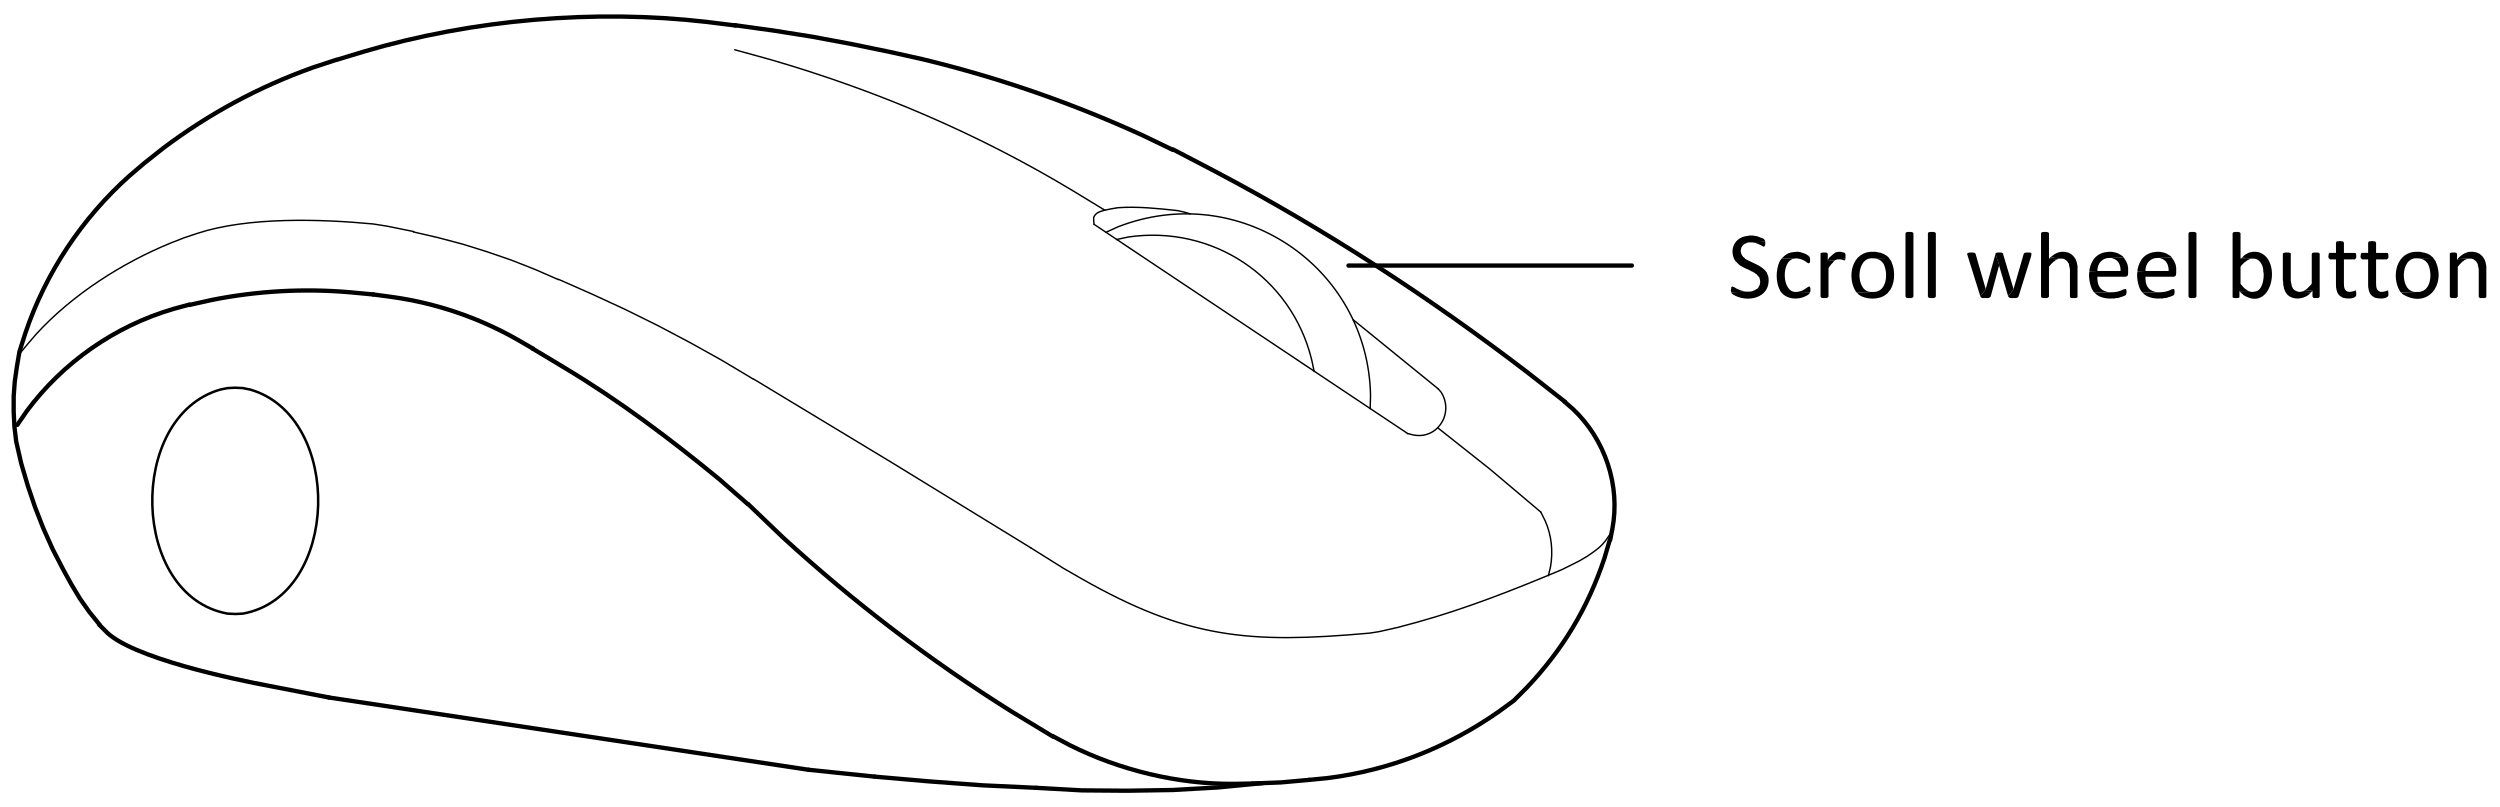 <?xml version="1.0" encoding="utf-8"?>
<!-- Generator: Adobe Illustrator 24.1.2, SVG Export Plug-In . SVG Version: 6.00 Build 0)  -->
<svg version="1.0" id="Layer_1" xmlns="http://www.w3.org/2000/svg" xmlns:xlink="http://www.w3.org/1999/xlink" x="0px" y="0px"
	 width="415px" height="134px" viewBox="0 0 415 134" enable-background="new 0 0 415 134" xml:space="preserve">
<g>
	
		<line fill="none" stroke="#000000" stroke-width="0.72" stroke-linecap="round" stroke-linejoin="round" stroke-miterlimit="10" x1="54.59" y1="115.781" x2="134.21" y2="127.781"/>
	
		<path fill="none" stroke="#000000" stroke-width="0.72" stroke-linecap="round" stroke-linejoin="bevel" stroke-miterlimit="10" d="
		M31.43,50.561l-2.64,0.72c-9.669,2.82-18.37,8.882-24.36,16.98l-1.56,2.28"/>
	
		<path fill="none" stroke="#000000" stroke-width="0.72" stroke-linecap="round" stroke-linejoin="bevel" stroke-miterlimit="10" d="
		M61.97,48.881l-3.84-0.36c-7.649-0.661-15.39-0.237-22.92,1.26l-3.78,0.84"/>
	
		<path fill="none" stroke="#000000" stroke-width="0.72" stroke-linecap="round" stroke-linejoin="bevel" stroke-miterlimit="10" d="
		M88.49,57.881l-2.7-1.56c-6.377-3.611-13.44-6.004-20.7-7.02l-3.12-0.42"/>
	
		<path fill="none" stroke="#000000" stroke-width="0.72" stroke-linecap="round" stroke-linejoin="bevel" stroke-miterlimit="10" d="
		M124.13,83.681l-4.74-4.14c-8.156-6.694-16.504-12.979-25.56-18.42l-5.4-3.24"/>
	
		<path fill="none" stroke="#000000" stroke-width="0.72" stroke-linecap="round" stroke-linejoin="round" stroke-miterlimit="10" d="
		M124.19,83.681l5.76,5.52c11.793,10.79,24.431,20.435,37.98,28.92l6.84,4.14"/>
	
		<path fill="none" stroke="#000000" stroke-width="0.72" stroke-linecap="round" stroke-linejoin="bevel" stroke-miterlimit="10" d="
		M174.77,122.201l2.82,1.5c8.28,4.152,17.969,6.499,27.24,6.42l3.12-0.06"/>
	
		<path fill="none" stroke="#000000" stroke-width="0.72" stroke-linecap="round" stroke-linejoin="bevel" stroke-miterlimit="10" d="
		M217.31,129.461l3.06-0.3c10.327-1.296,19.92-5.084,28.44-11.04l2.46-1.8l2.22-2.22c5.98-6.34,10.071-13.155,12.84-21.42l0.9-3.06"
		/>
	
		<path fill="none" stroke="#000000" stroke-width="0.72" stroke-linecap="round" stroke-linejoin="bevel" stroke-miterlimit="10" d="
		M267.29,89.621l0.36-1.8c1.368-7.225-1.2-14.888-6.54-19.92l-1.38-1.2"/>
	
		<path fill="none" stroke="#000000" stroke-width="0.72" stroke-linecap="round" stroke-linejoin="bevel" stroke-miterlimit="10" d="
		M259.79,66.701l-6.12-4.8c-16.383-12.553-33.759-23.85-52.02-33.48l-6.9-3.6"/>
	
		<path fill="none" stroke="#000000" stroke-width="0.72" stroke-linecap="round" stroke-linejoin="bevel" stroke-miterlimit="10" d="
		M194.69,24.881l-4.98-2.4c-11.861-5.419-23.924-9.596-36.6-12.66l-5.4-1.2l-6.42-1.32l-6.42-1.2l-6.42-1.02l-6.48-0.9"/>
	
		<path fill="none" stroke="#000000" stroke-width="0.72" stroke-linecap="round" stroke-linejoin="bevel" stroke-miterlimit="10" d="
		M122.15,4.241l-4.8-0.6C98.645,1.49,78.469,3.213,60.41,8.561l-4.56,1.38"/>
	
		<path fill="none" stroke="#000000" stroke-width="0.72" stroke-linecap="round" stroke-linejoin="bevel" stroke-miterlimit="10" d="
		M55.79,9.941l-3.84,1.26c-8.976,3.205-17.22,7.656-24.84,13.38l-3.18,2.52l-2.46,2.1c-7.875,7.043-13.925,16.137-17.28,26.16
		l-0.96,3l-0.42,2.46l-0.36,2.52l-0.18,2.46v2.52l0.12,2.46l0.3,2.52l0.84,3.66l1.08,3.66l1.2,3.54l1.38,3.54l1.56,3.48l1.74,3.36
		l1.32,2.4l1.44,2.4l1.56,2.22l1.74,2.16"/>
	
		<path fill="none" stroke="#000000" stroke-width="0.72" stroke-linecap="round" stroke-linejoin="round" stroke-miterlimit="10" d="
		M16.49,103.721l0.9,0.9c4.037,4.569,21.961,8.25,27.3,9.24l9.9,1.92"/>
	
		<polyline fill="none" stroke="#000000" stroke-width="0.72" stroke-linecap="round" stroke-linejoin="round" stroke-miterlimit="10" points="
		172.07,130.781 179.57,131.201 187.07,131.261 194.63,131.141 202.13,130.721 209.57,130.001 	"/>
	
		<polyline fill="none" stroke="#000000" stroke-width="0.72" stroke-linecap="round" stroke-linejoin="round" stroke-miterlimit="10" points="
		145.19,128.921 154.13,129.701 163.07,130.361 172.07,130.781 	"/>
	
		<line fill="none" stroke="#000000" stroke-width="0.72" stroke-linecap="round" stroke-linejoin="round" stroke-miterlimit="10" x1="145.19" y1="128.921" x2="134.21" y2="127.781"/>
	
		<polyline fill="none" stroke="#000000" stroke-width="0.24" stroke-linecap="round" stroke-linejoin="round" stroke-miterlimit="10" points="
		171.11,90.941 148.13,76.841 125.09,62.921 	"/>
	
		<polyline fill="none" stroke="#000000" stroke-width="0.24" stroke-linecap="round" stroke-linejoin="bevel" stroke-miterlimit="10" points="
		125.03,62.921 119.81,59.801 114.53,56.861 109.19,54.041 103.73,51.341 98.27,48.821 92.69,46.361 	"/>
	
		<polyline fill="none" stroke="#000000" stroke-width="0.24" stroke-linecap="round" stroke-linejoin="bevel" stroke-miterlimit="10" points="
		92.69,46.421 88.85,44.741 84.89,43.181 80.87,41.801 76.85,40.541 72.77,39.461 68.63,38.501 	"/>
	
		<path fill="none" stroke="#000000" stroke-width="0.24" stroke-linecap="round" stroke-linejoin="round" stroke-miterlimit="10" d="
		M68.69,38.441l-4.44-0.9l-2.28-0.36c-8.714-0.827-20.79-1.211-29.22,1.56l-2.16,0.72l-2.16,0.84
		c-8.135,3.315-16.429,8.622-22.38,15.12l-1.5,1.74l-1.44,1.74"/>
	
		<path fill="none" stroke="#000000" stroke-width="0.24" stroke-linecap="round" stroke-linejoin="round" stroke-miterlimit="10" d="
		M171.11,90.941l5.46,3.42l2.82,1.62c17.604,10.028,27.873,10.915,47.94,9.12l1.56-0.24l3.18-0.72l3.12-0.84
		c8.206-2.274,16.284-5.457,24.12-8.76l2.88-1.44l1.32-0.78c1.371-0.947,2.287-1.527,3.24-2.88l0.24-0.36l0.3-0.42l0.36-0.48"/>
	
		<polyline fill="none" stroke="#000000" stroke-width="0.72" stroke-linecap="round" stroke-linejoin="round" stroke-miterlimit="10" points="
		217.31,129.461 212.63,129.881 207.95,130.061 	"/>
	
		<path fill="none" stroke="#000000" stroke-width="0.24" stroke-linecap="round" stroke-linejoin="bevel" stroke-miterlimit="10" d="
		M183.41,34.901l-5.22-3.18c-15.827-9.535-32.605-16.693-50.34-21.84l-5.88-1.62"/>
	
		<path fill="none" stroke="#000000" stroke-width="0.24" stroke-linecap="round" stroke-linejoin="bevel" stroke-miterlimit="10" d="
		M218.15,61.661l-0.42-1.98c-3.388-13.734-16.479-22.372-30.42-20.34l-1.98,0.42"/>
	
		<path fill="none" stroke="#000000" stroke-width="0.24" stroke-linecap="round" stroke-linejoin="bevel" stroke-miterlimit="10" d="
		M227.45,67.841l0.06-2.22c-0.44-21.487-21.928-35.767-41.94-27.96l-1.98,0.9"/>
	
		<line fill="none" stroke="#000000" stroke-width="0.24" stroke-linecap="round" stroke-linejoin="round" stroke-miterlimit="10" x1="181.61" y1="37.241" x2="233.69" y2="71.981"/>
	
		<line fill="none" stroke="#000000" stroke-width="0.24" stroke-linecap="round" stroke-linejoin="round" stroke-miterlimit="10" x1="238.73" y1="64.541" x2="224.63" y2="53.081"/>
	
		<polyline fill="none" stroke="#000000" stroke-width="0.24" stroke-linecap="round" stroke-linejoin="round" stroke-miterlimit="10" points="
		255.77,85.001 247.31,77.861 238.67,71.021 	"/>
	
		<path fill="none" stroke="#000000" stroke-width="0.24" stroke-linecap="round" stroke-linejoin="bevel" stroke-miterlimit="10" d="
		M257.03,95.561l0.36-1.5c0.443-2.551,0.166-5.251-0.9-7.62l-0.72-1.44"/>
	
		<path fill="none" stroke="#000000" stroke-width="0.24" stroke-linecap="round" stroke-linejoin="round" stroke-miterlimit="10" d="
		M181.61,37.241l-0.06-0.6v-0.54c0.332-0.819,1.02-0.973,1.8-1.2l1.14-0.24l1.08-0.18c3.224-0.233,6.69,0.126,9.9,0.48l1.08,0.24
		l1.02,0.3"/>
	
		<path fill="none" stroke="#000000" stroke-width="0.24" stroke-linecap="round" stroke-linejoin="round" stroke-miterlimit="10" d="
		M233.69,71.981l0.3,0.06c4.38,1.418,7.562-3.333,5.22-6.96l-0.48-0.54"/>
	
		<path fill="none" stroke="#000000" stroke-width="0.42" stroke-linecap="round" stroke-linejoin="bevel" stroke-miterlimit="10" d="
		M39.05,64.361l-1.26,0.06l-1.2,0.24c-15.576,4.475-14.963,34.303,1.2,37.2l1.26,0.06l1.26-0.06
		c16.163-2.897,16.776-32.725,1.2-37.2l-1.2-0.24L39.05,64.361z"/>
	
		<line fill="none" stroke="#000000" stroke-width="0.72" stroke-linecap="round" stroke-linejoin="round" stroke-miterlimit="10" x1="223.85" y1="44.081" x2="270.89" y2="44.081"/>
	<path fill-rule="evenodd" clip-rule="evenodd" d="M287.57,47.561h-0.06l-0.12,0.12v0.18l-0.06,0.3v0.06l0.06,0.3l2.82-0.12h-0.12
		c-0.529,0.066-1.778-0.362-2.16-0.72h-0.06"/>
	<path fill-rule="evenodd" clip-rule="evenodd" d="M293.03,40.121l-2.4,0.12h0.24c0.815,0.131,0.977,0.242,1.68,0.6l0.24,0.12
		l0.12-0.06l0.06-0.12l0.06-0.18v-0.24"/>
	<path fill-rule="evenodd" clip-rule="evenodd" d="M290.69,39.101h-0.3l-0.3,0.06c-2.075,0.197-3.064,2.159-2.16,3.96l0.18,0.24
		l0.42,0.42c0.277,0.388,1.455,0.887,1.92,1.08l0.3,0.18l0.18,0.06l0.3,0.18l0.24,0.18l0.12,0.06l0.18,0.24l0.24,0.24l0.06,0.12
		l0.06,0.24l0.06,0.36v0.12l-0.12,0.6h-0.06l-0.12,0.3l-0.24,0.24h-0.06l-0.3,0.18l-0.3,0.12l-0.12,0.06l-0.36,0.06h-0.3l-2.82,0.12
		l0.12,0.24l0.06,0.06c2.314,1.544,6.387,0.741,6-2.7l-0.06-0.3l-0.24-0.6c-0.72-1.041-1.977-1.444-3.06-1.98l-0.24-0.12l-0.3-0.18
		l-0.06-0.12l-0.24-0.18l-0.18-0.24l-0.06-0.12l-0.12-0.3l-0.06-0.36l0.06-0.24l0.06-0.3l0.12-0.18l0.18-0.24l0.24-0.18l0.3-0.12
		l0.06-0.06l0.3-0.06h0.36l2.4-0.12l-0.06-0.18v-0.06l-0.12-0.12v-0.06l-0.3-0.18l-0.24-0.06l-0.3-0.12l-0.3-0.12l-0.72-0.12"/>
	<path fill-rule="evenodd" clip-rule="evenodd" d="M300.29,47.561l-0.24,0.12c-0.435,0.317-0.893,0.647-1.44,0.72l-0.36,0.06
		l2.22,0.06l0.06-0.12v-0.54l-0.06-0.18l-0.06-0.12"/>
	<path fill-rule="evenodd" clip-rule="evenodd" d="M295.79,42.881l-0.36,0.48c-0.681,1.492-0.693,3.544,0.12,4.98l0.18,0.24
		l0.24,0.24c1.166,1.044,3.117,0.936,4.32,0l0.12-0.18l0.06-0.12l-2.22-0.06c-2.553,0.257-2.605-5.384-0.36-5.52l0.3-0.06"/>
	<path fill-rule="evenodd" clip-rule="evenodd" d="M298.25,41.801h-0.06c-1.056,0.101-1.485,0.153-2.28,0.96l-0.12,0.12h2.4
		c0.753,0.089,1.189,0.237,1.8,0.72l0.24,0.12l0.18-0.12l0.06-0.06v-0.6l-0.06-0.18v-0.12l-0.18-0.12v-0.06l-0.3-0.18l-0.18-0.12
		l-0.3-0.12l-0.24-0.06l-0.3-0.12h-0.06l-0.3-0.06"/>
	<polyline fill-rule="evenodd" clip-rule="evenodd" points="306.35,42.941 305.21,43.061 305.51,43.061 305.81,43.121 
		305.99,43.181 306.17,43.241 306.23,43.181 306.29,43.121 	"/>
	<polyline fill-rule="evenodd" clip-rule="evenodd" points="302.81,41.921 302.51,41.921 302.33,41.981 302.21,42.041 
		302.21,49.241 302.27,49.301 302.33,49.421 302.57,49.481 303.17,49.481 303.35,49.421 303.53,49.241 303.53,44.561 303.65,44.321 
		304.01,43.841 304.25,43.601 304.43,43.361 304.55,43.241 303.41,43.181 303.41,42.161 303.35,42.041 303.29,41.981 303.11,41.921 
			"/>
	<path fill-rule="evenodd" clip-rule="evenodd" d="M305.33,41.801h-0.18l-0.3,0.06l-0.18,0.06l-0.48,0.36l-0.24,0.24l-0.18,0.12
		l-0.18,0.24l-0.18,0.3l1.14,0.06l0.3-0.12l0.06-0.06h0.3l1.14-0.12v-0.3c0.024-0.512,0.03-0.704-0.54-0.78l-0.24-0.06"/>
	<path fill-rule="evenodd" clip-rule="evenodd" d="M313.55,42.821l-2.64,0.06h0.12c0.609,0.05,1.247,0.273,1.56,0.84h0.06l0.12,0.3
		c0.671,1.555,0.398,4.589-1.92,4.44l-2.64,0.12h0.06l0.18,0.24c1.12,0.968,3.487,1.011,4.62,0.06l0.24-0.18l0.18-0.24
		c1.088-1.086,1.167-3.521,0.54-4.86l-0.12-0.3l-0.18-0.24"/>
	<path fill-rule="evenodd" clip-rule="evenodd" d="M310.97,41.801h-0.06c-3.468-0.122-4.381,4.086-2.88,6.54l0.18,0.24l2.64-0.12
		h-0.12c-2.771,0.192-2.773-5.859,0.18-5.58l2.64-0.06v-0.06c-0.525-0.511-1.183-0.825-1.92-0.9l-0.3-0.06"/>
	<polyline fill-rule="evenodd" clip-rule="evenodd" points="317.63,49.241 317.45,49.421 317.27,49.481 316.67,49.481 
		316.43,49.421 316.37,49.301 316.31,49.241 316.31,38.741 316.37,38.621 316.43,38.561 316.67,38.501 317.27,38.501 317.45,38.561 
		317.57,38.621 317.63,38.741 317.63,49.241 	"/>
	<polyline fill-rule="evenodd" clip-rule="evenodd" points="321.35,49.241 321.17,49.421 320.99,49.481 320.39,49.481 
		320.15,49.421 320.09,49.301 320.03,49.241 320.03,38.741 320.09,38.621 320.15,38.561 320.39,38.501 320.99,38.501 321.17,38.561 
		321.29,38.621 321.35,38.741 321.35,49.241 	"/>
	<polyline fill-rule="evenodd" clip-rule="evenodd" points="331.25,42.161 329.63,47.981 329.63,48.041 328.73,49.181 
		328.79,49.301 328.91,49.421 329.15,49.481 329.99,49.481 330.23,49.421 330.41,49.301 330.47,49.181 331.85,44.081 331.85,43.961 
			"/>
	<polyline fill-rule="evenodd" clip-rule="evenodd" points="331.91,41.921 331.55,41.921 331.37,41.981 331.25,42.041 
		331.25,42.161 331.85,43.961 331.85,44.081 333.35,49.181 334.25,48.041 334.25,47.981 332.51,42.161 332.51,42.041 332.39,41.981 
		332.21,41.921 	"/>
	<polyline fill-rule="evenodd" clip-rule="evenodd" points="336.65,41.921 336.29,41.921 336.11,41.981 335.99,42.041 
		335.93,42.161 334.25,47.981 334.25,48.041 333.35,49.181 333.41,49.301 333.59,49.421 333.83,49.481 334.61,49.481 334.85,49.421 
		335.03,49.301 335.09,49.181 337.19,42.461 337.19,42.281 337.25,42.161 337.19,42.041 337.13,41.981 336.95,41.921 	"/>
	<polyline fill-rule="evenodd" clip-rule="evenodd" points="327.23,41.921 326.93,41.921 326.69,41.981 326.57,42.041 
		326.57,42.281 326.63,42.461 328.73,49.181 329.63,48.041 329.63,47.981 327.95,42.161 327.89,42.041 327.77,41.981 327.59,41.921 
		327.53,41.921 	"/>
	<polyline fill-rule="evenodd" clip-rule="evenodd" points="340.37,42.701 340.13,42.941 341.51,43.061 341.81,42.941 
		342.11,42.941 	"/>
	<path fill-rule="evenodd" clip-rule="evenodd" d="M342.35,41.801h-0.18c-0.58,0.065-1.124,0.338-1.56,0.72l-0.24,0.18l1.74,0.24
		h0.36l0.3,0.12l0.24,0.18l0.24,0.24v0.06l0.18,0.24l0.06,0.36l0.06,0.24l0.06,0.36v4.56l0.12,0.12l0.18,0.06h0.66l0.18-0.06
		l0.12-0.12v-5.1l-0.12-0.6v-0.06l-0.12-0.3c-0.135-0.451-0.646-1.021-1.08-1.2l-0.24-0.12l-0.6-0.12"/>
	<polyline fill-rule="evenodd" clip-rule="evenodd" points="339.47,38.501 339.17,38.501 338.93,38.561 338.87,38.621 
		338.81,38.741 338.81,49.241 338.87,49.301 338.93,49.421 339.17,49.481 339.77,49.481 339.95,49.421 340.13,49.241 340.13,44.261 
		340.25,44.141 340.43,43.901 340.91,43.421 341.15,43.301 341.21,43.181 341.51,43.061 340.13,42.941 340.13,38.741 340.07,38.621 
		339.95,38.561 339.77,38.501 	"/>
	<path fill-rule="evenodd" clip-rule="evenodd" d="M352.79,47.981l-0.3,0.06c-0.618,0.353-1.337,0.478-2.04,0.48l-2.76,0.06l0.3,0.3
		c0.865,0.656,1.953,0.721,3,0.66l0.3-0.06h0.18l0.3-0.06l0.3-0.12l0.24-0.06l0.3-0.12l0.24-0.12l0.06-0.12l0.06-0.06v-0.18
		l0.06-0.18l-0.06-0.24v-0.12l-0.06-0.12"/>
	<path fill-rule="evenodd" clip-rule="evenodd" d="M352.55,42.761l-2.4,0.06h0.36c0.988,0.287,1.362,0.779,1.5,1.8v0.36h-3.84
		l-1.32,0.06l-0.06,0.36c-0.07,0.861,0.225,2.591,0.9,3.18l2.76-0.06h-0.18c-1.405-0.127-2.045-0.84-2.1-2.22v-0.36h4.68l0.3-0.12
		l0.06-0.12l0.06-0.3v-0.96l-0.12-0.6l-0.12-0.24l-0.12-0.3l-0.18-0.24"/>
	<path fill-rule="evenodd" clip-rule="evenodd" d="M350.21,41.801h-0.18c-1.834,0.116-2.819,1.18-3.18,2.94v0.3l1.32-0.06v-0.18
		c0.053-1.127,0.834-1.983,1.98-1.98l2.4-0.06l-0.12-0.18c-0.465-0.343-0.982-0.659-1.56-0.72l-0.3-0.06"/>
	<path fill-rule="evenodd" clip-rule="evenodd" d="M360.77,47.981l-0.3,0.06c-0.618,0.353-1.337,0.478-2.04,0.48l-2.76,0.06l0.3,0.3
		c0.865,0.656,1.953,0.721,3,0.66l0.3-0.06h0.18l0.3-0.06l0.3-0.12l0.24-0.06l0.3-0.12l0.24-0.12l0.06-0.12l0.06-0.06v-0.18
		l0.06-0.18l-0.06-0.24v-0.12l-0.06-0.12"/>
	<path fill-rule="evenodd" clip-rule="evenodd" d="M360.53,42.761l-2.4,0.06h0.36c0.988,0.287,1.362,0.779,1.5,1.8v0.36h-3.84
		l-1.32,0.06l-0.06,0.36c-0.07,0.861,0.225,2.591,0.9,3.18l2.76-0.06h-0.18c-1.405-0.127-2.045-0.84-2.1-2.22v-0.36h4.68l0.3-0.12
		l0.06-0.12l0.06-0.3v-0.96l-0.12-0.6l-0.12-0.24l-0.12-0.3l-0.18-0.24"/>
	<path fill-rule="evenodd" clip-rule="evenodd" d="M358.19,41.801h-0.18c-1.834,0.116-2.819,1.18-3.18,2.94v0.3l1.32-0.06v-0.18
		c0.053-1.127,0.834-1.983,1.98-1.98l2.4-0.06l-0.12-0.18c-0.465-0.343-0.982-0.659-1.56-0.72l-0.3-0.06"/>
	<polyline fill-rule="evenodd" clip-rule="evenodd" points="364.61,49.241 364.43,49.421 364.25,49.481 363.65,49.481 
		363.41,49.421 363.35,49.301 363.29,49.241 363.29,38.741 363.35,38.621 363.41,38.561 363.65,38.501 364.25,38.501 364.43,38.561 
		364.55,38.621 364.61,38.741 364.61,49.241 	"/>
	<polyline fill-rule="evenodd" clip-rule="evenodd" points="373.19,48.281 371.75,48.341 371.87,48.461 373.97,48.461 
		373.79,48.461 373.49,48.401 	"/>
	<polyline fill-rule="evenodd" clip-rule="evenodd" points="372.17,42.761 371.93,42.941 373.49,43.001 373.67,42.941 
		374.03,42.941 	"/>
	<path fill-rule="evenodd" clip-rule="evenodd" d="M374.27,41.801h-0.3l-0.6,0.12l-0.3,0.12v0.06l-0.3,0.12l-0.24,0.18l-0.36,0.36
		l1.86,0.18h0.24c0.975,0.138,1.468,1.279,1.44,2.16l0.06,0.3v0.36c-0.013,0.905-0.339,2.571-1.5,2.64l-0.3,0.06h-2.1l0.24,0.24
		l0.24,0.18v0.06l0.3,0.18c4.611,2.584,6.196-6.127,2.28-7.26l-0.36-0.06"/>
	<path fill-rule="evenodd" clip-rule="evenodd" d="M371.27,38.501h-0.3l-0.24,0.06l-0.06,0.06l-0.06,0.12v10.62l0.12,0.06l0.18,0.06
		h0.54l0.18-0.06l0.12-0.06v-1.02l1.44-0.06l-0.24-0.18l-0.12-0.06l-0.24-0.18l-0.24-0.24l-0.18-0.24l-0.24-0.24v-2.82l0.12-0.24
		c0.375-0.389,0.512-0.526,0.96-0.84l0.24-0.12l0.24-0.12l-1.56-0.06v-4.2l-0.06-0.12l-0.12-0.06l-0.18-0.06"/>
	<polyline fill-rule="evenodd" clip-rule="evenodd" points="382.67,48.161 382.37,48.341 382.07,48.401 381.77,48.461 
		383.63,48.521 383.87,48.281 	"/>
	<path fill-rule="evenodd" clip-rule="evenodd" d="M379.61,41.921h-0.3l-0.18,0.06l-0.12,0.06l-0.06,0.12v4.32l0.06,0.36v0.36
		l0.06,0.3l0.06,0.24v0.12l0.24,0.6l0.18,0.24v0.06l0.24,0.24c0.938,0.809,2.389,0.666,3.36,0l0.48-0.48l-1.86-0.06h-0.06l-0.3-0.06
		l-0.3-0.12l-0.24-0.12l-0.24-0.24v-0.06l-0.18-0.3l-0.18-0.9v-4.62l-0.12-0.06l-0.24-0.06"/>
	<polyline fill-rule="evenodd" clip-rule="evenodd" points="384.41,41.921 384.11,41.921 383.87,41.981 383.81,42.041 
		383.75,42.161 383.75,47.081 383.63,47.261 382.97,47.921 382.73,48.101 382.67,48.161 383.87,48.281 383.87,49.241 383.93,49.301 
		383.99,49.421 384.17,49.481 384.77,49.481 384.95,49.421 385.01,49.301 385.07,49.241 385.07,42.161 385.01,42.041 384.95,41.981 
		384.71,41.921 	"/>
	<polyline fill-rule="evenodd" clip-rule="evenodd" points="390.95,48.221 390.83,48.281 390.65,48.341 390.41,48.401 
		390.35,48.401 390.05,48.461 391.13,48.461 391.07,48.341 391.07,48.221 	"/>
	<path fill-rule="evenodd" clip-rule="evenodd" d="M388.43,40.001l-0.3,0.06h-0.24l-0.12,0.24v1.68h-1.08l-0.12,0.12v0.12l-0.06,0.3
		v0.12l0.06,0.24l0.24,0.18h0.96v4.2c-0.031,0.512,0.159,1.472,0.6,1.8l0.24,0.18l0.3,0.18c0.557,0.161,1.924,0.287,2.22-0.36v-0.6
		h-1.08c-0.907-0.038-0.964-0.782-0.96-1.5v-3.9h1.8l0.24-0.24v-0.6l-0.12-0.24h-1.92v-1.68l-0.06-0.12l-0.12-0.12h-0.18"/>
	<polyline fill-rule="evenodd" clip-rule="evenodd" points="396.29,48.221 396.17,48.281 395.99,48.341 395.75,48.401 
		395.69,48.401 395.39,48.461 396.47,48.461 396.41,48.341 396.41,48.221 	"/>
	<path fill-rule="evenodd" clip-rule="evenodd" d="M393.77,40.001l-0.3,0.06h-0.24l-0.12,0.24v1.68h-1.08l-0.12,0.12v0.12l-0.06,0.3
		v0.12l0.06,0.24l0.24,0.18h0.96v4.2c-0.031,0.512,0.159,1.472,0.6,1.8l0.24,0.18l0.3,0.18c0.557,0.161,1.924,0.287,2.22-0.36v-0.6
		h-1.08c-0.907-0.038-0.964-0.782-0.96-1.5v-3.9h1.8l0.24-0.24v-0.6l-0.12-0.24h-1.92v-1.68l-0.06-0.12l-0.12-0.12h-0.18"/>
	<path fill-rule="evenodd" clip-rule="evenodd" d="M403.91,42.821l-2.64,0.06h0.12c0.609,0.05,1.247,0.273,1.56,0.84h0.06l0.12,0.3
		c0.671,1.555,0.398,4.589-1.92,4.44l-2.64,0.12h0.06l0.18,0.24c4.137,2.532,7.315-1.536,5.46-5.52l-0.18-0.24"/>
	<path fill-rule="evenodd" clip-rule="evenodd" d="M401.33,41.801h-0.06c-3.468-0.122-4.381,4.086-2.88,6.54l0.18,0.24l2.64-0.12
		h-0.12c-2.771,0.192-2.773-5.859,0.18-5.58l2.64-0.06v-0.06l-0.24-0.18c-0.426-0.458-1.075-0.628-1.68-0.72l-0.3-0.06"/>
	<polyline fill-rule="evenodd" clip-rule="evenodd" points="408.11,42.821 407.87,43.121 409.07,43.181 409.37,43.061 
		409.67,42.941 409.97,42.941 	"/>
	<polyline fill-rule="evenodd" clip-rule="evenodd" points="407.27,41.921 406.97,41.921 406.79,41.981 406.67,42.041 
		406.67,49.241 406.73,49.301 406.79,49.421 407.03,49.481 407.63,49.481 407.81,49.421 407.99,49.241 407.99,44.261 408.11,44.141 
		408.29,43.901 408.77,43.421 409.01,43.301 409.07,43.181 407.87,43.121 407.87,42.161 407.81,42.041 407.75,41.981 407.57,41.921 
			"/>
	<path fill-rule="evenodd" clip-rule="evenodd" d="M410.21,41.801h-0.24c-0.62,0.055-1.154,0.389-1.62,0.78l-0.24,0.24l1.86,0.12
		h0.36l0.3,0.12l0.24,0.18l0.24,0.24v0.06l0.18,0.24l0.06,0.36l0.06,0.24l0.06,0.36v4.56l0.12,0.12l0.18,0.06h0.66l0.18-0.06
		l0.12-0.12v-5.1l-0.12-0.6v-0.06l-0.12-0.3c-0.135-0.451-0.646-1.021-1.08-1.2l-0.24-0.12l-0.6-0.12"/>
</g>
</svg>
